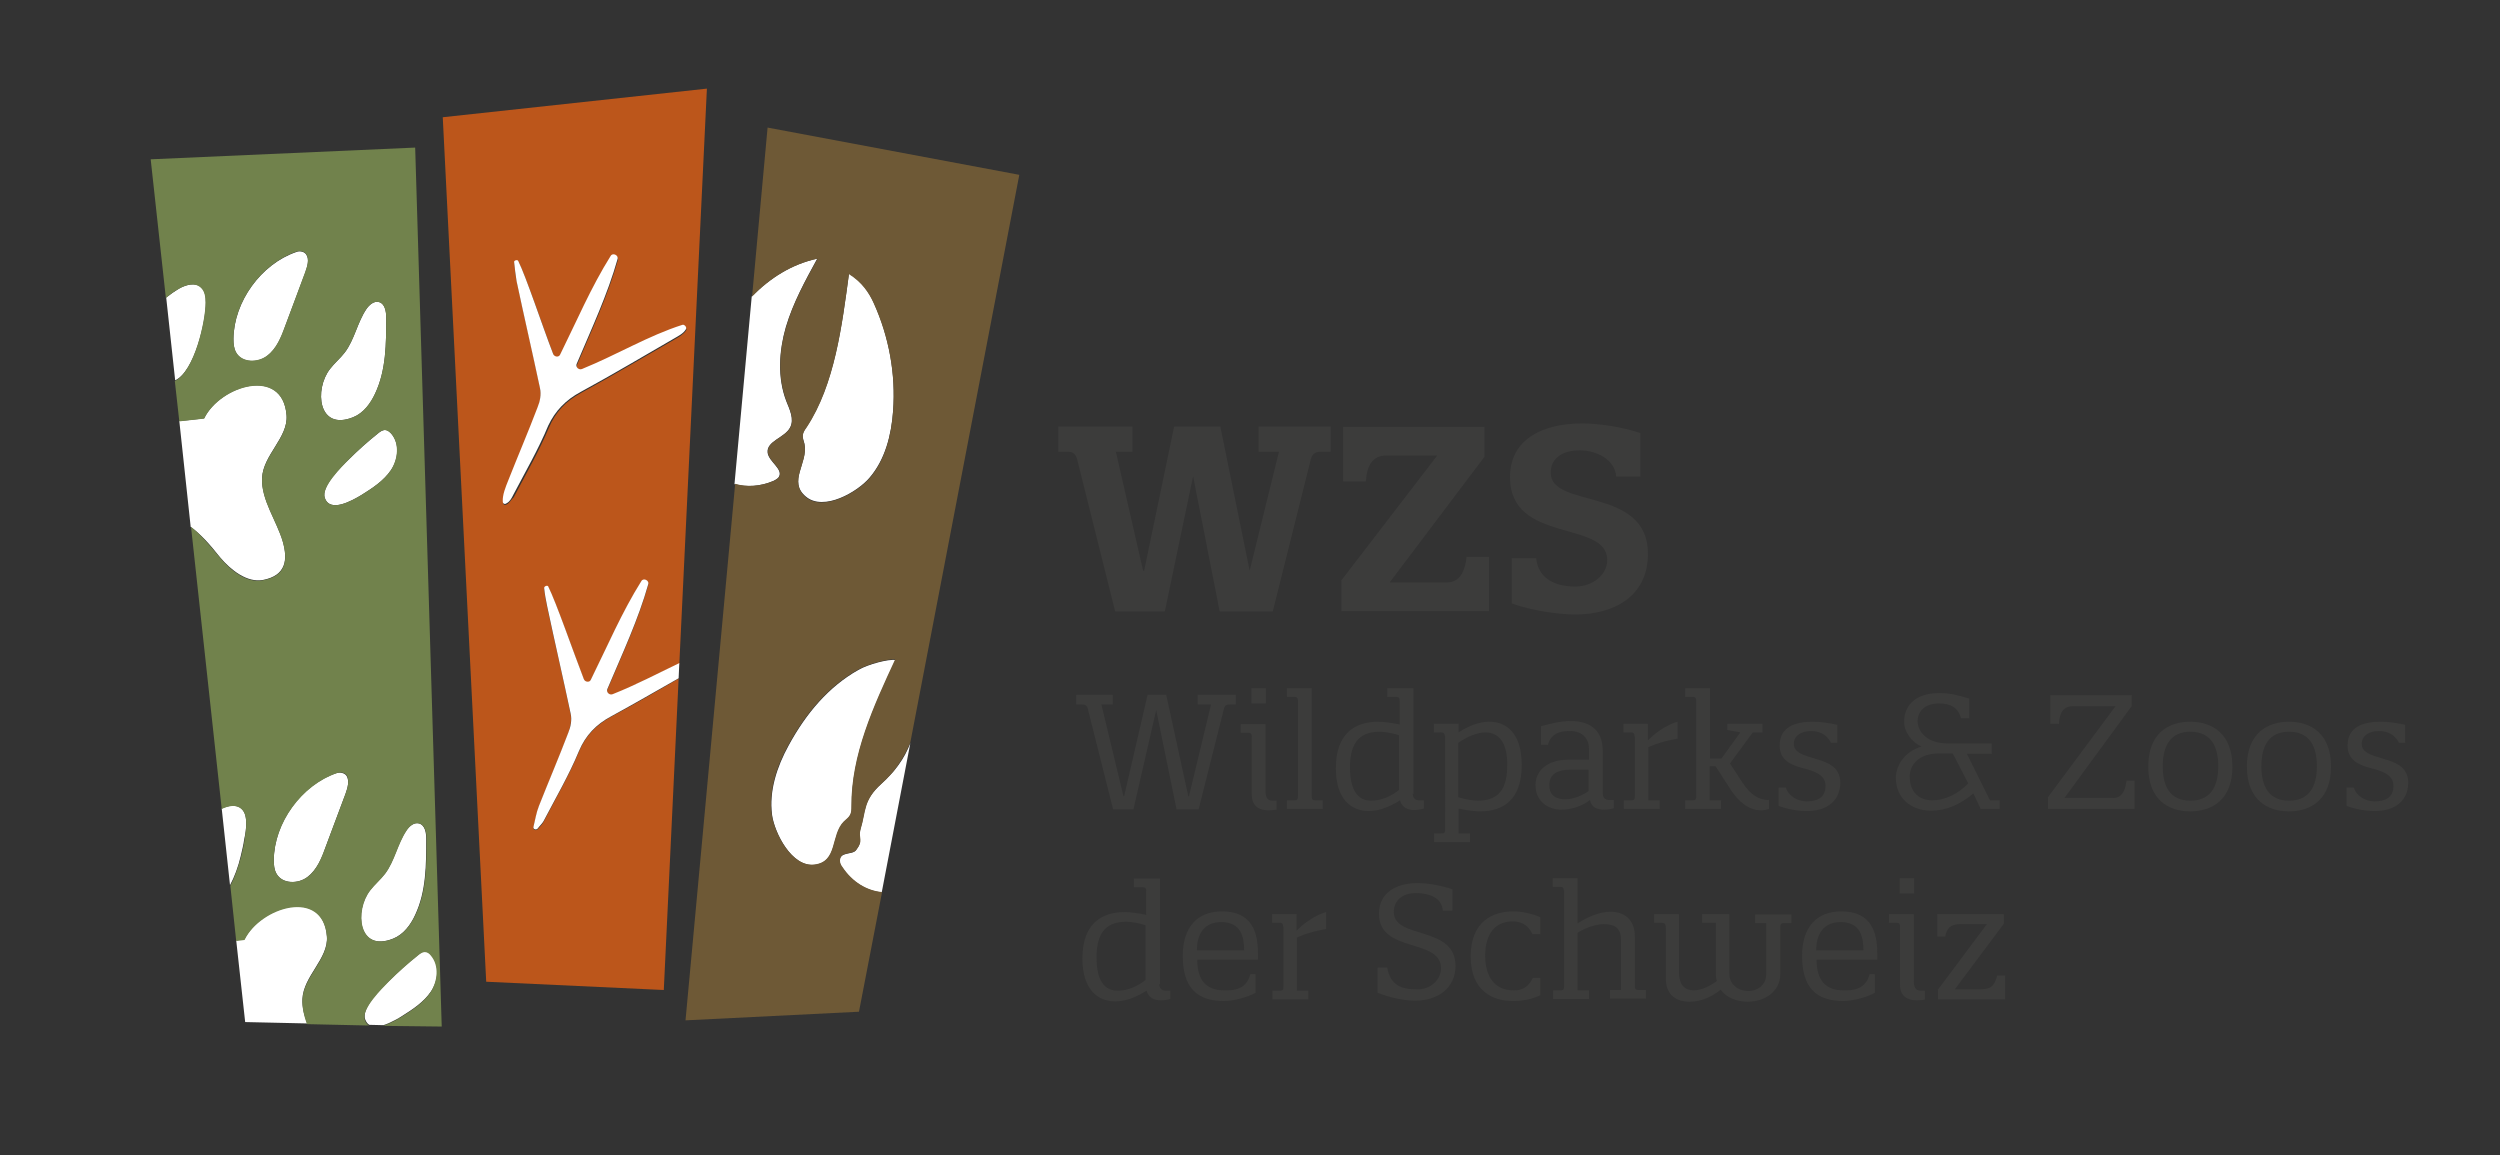 <?xml version="1.0" encoding="utf-8"?>
<!-- Generator: Adobe Illustrator 26.4.1, SVG Export Plug-In . SVG Version: 6.00 Build 0)  -->
<svg version="1.0" id="Ebene_1" xmlns="http://www.w3.org/2000/svg" xmlns:xlink="http://www.w3.org/1999/xlink" x="0px" y="0px"
	 width="725px" height="335px" viewBox="0 0 725 335" style="enable-background:new 0 0 725 335;" xml:space="preserve">
<rect x="0" y="0" width="725" height="335" fill="#333333" stroke="none"/>
<style type="text/css">
	.st0{fill:#BC561B;}
	.st1{fill:#FFFFFF;}
	.st2{fill:#3C3C3B;}
	.st3{fill:none;}
	.st4{fill:#71824C;}
	.st5{fill:#6E5936;}
</style>
<g>
	<path class="st0" d="M167.9,218c-2.9,6.9-6.7,13.5-10.2,20.2c-0.4,0.9-1.2,1.6-1.8,2.3c-0.2,0.2-0.5,0.3-0.8,0.2
		c-0.3-0.1-0.5-0.5-0.4-0.7c0.5-2.1,0.9-4.2,1.6-6.1c2.8-7.1,5.8-14.1,8.5-21.2c0.6-1.7,1-3.7,0.7-5.5c-2.1-10.4-4.6-20.7-6.8-31.1
		c-0.4-1.8-0.7-3.5-0.9-5.4c0-0.5,0.9-0.8,1.2-0.4c2.3,4.6,7.1,18.5,10.3,26.8c0.3,0.9,1.6,1,2,0.3c4.8-9.6,9-19.5,14.7-28.7
		c0.6-1,2.3-0.2,2,0.9c-2.9,10.3-7.5,20.1-11.9,30.5c-0.3,0.8,0.7,1.7,1.6,1.4c6.8-2.8,13-6.1,19.3-8.9l8-166.9L128.4,34l12.6,250.7
		l51.5,2.4l4.3-90.3c-6.4,3.7-12.9,7.5-19.5,11C172.8,210.3,169.8,213.4,167.9,218z M147.1,146.2c-0.2,0.1-0.5,0.3-0.8,0.2
		c-0.3-0.1-0.4-0.4-0.4-0.7c-0.1-1.9,0.9-4.2,1.6-6.1c2.8-7.1,5.8-14.1,8.5-21.2c0.6-1.7,1-3.7,0.7-5.5c-2.1-10.4-4.6-20.7-6.8-31.1
		c-0.4-1.8-0.6-3.7-0.7-5.5c0-0.5,1-0.7,1.2-0.3c2.3,4.6,6.9,18.5,10.1,26.9c0.3,0.9,1.6,1,2,0.3c4.8-9.6,9-19.5,14.7-28.7
		c0.6-1,2.3-0.2,2,0.9c-2.9,10.3-7.5,20.1-11.9,30.5c-0.3,0.8,0.7,1.7,1.6,1.4c10.2-4.2,19-9.5,29.1-12.8c0.3-0.1,0.6,0,0.8,0.3
		l0.1,0.1c0.2,0.3,0.2,0.6,0.1,0.9c-0.8,1.2-2.1,1.9-3.3,2.6c-9,5.2-18,10.5-27.1,15.5c-4.5,2.4-7.5,5.6-9.4,10.1
		c-2.9,6.9-6.7,13.5-10.2,20.2C148.4,144.7,147.9,145.7,147.1,146.2z"/>
	<path class="st1" d="M168.5,113.6c9.2-5,18.1-10.3,27.1-15.5c1.2-0.7,2.6-1.4,3.3-2.6c0.2-0.2,0.1-0.6-0.1-0.9l-0.1-0.1
		c-0.2-0.2-0.5-0.4-0.8-0.3c-10,3.2-18.8,8.6-29.1,12.8c-0.9,0.4-1.9-0.5-1.6-1.4c4.4-10.4,9-20.2,11.9-30.5c0.3-1.1-1.4-1.9-2-0.9
		c-5.7,9.1-9.9,19-14.7,28.7c-0.4,0.8-1.7,0.6-2-0.3c-3.2-8.3-7.8-22.3-10.1-26.9c-0.2-0.5-1.3-0.2-1.2,0.3c0.2,1.9,0.4,3.7,0.7,5.5
		c2.2,10.4,4.6,20.7,6.8,31.1c0.4,1.8,0,3.8-0.7,5.5c-2.7,7.1-5.7,14.1-8.5,21.2c-0.8,2-1.7,4.2-1.6,6.1c0,0.3,0.1,0.6,0.4,0.7
		c0.3,0.1,0.5,0,0.8-0.2c0.9-0.5,1.4-1.5,1.8-2.3c3.5-6.7,7.3-13.2,10.2-20.2C161,119.2,164,116,168.5,113.6z"/>
	<rect x="196.9" y="192.4" class="st1" width="0" height="4.4"/>
	<path class="st1" d="M177.7,201.3c-0.9,0.4-1.9-0.5-1.6-1.4c4.4-10.4,9-20.2,11.9-30.5c0.3-1.1-1.4-1.9-2-0.9
		c-5.7,9.1-9.9,19-14.7,28.7c-0.4,0.8-1.7,0.6-2-0.3c-3.2-8.3-8-22.2-10.3-26.8c-0.2-0.5-1.2-0.1-1.2,0.4c0.2,1.9,0.5,3.5,0.9,5.4
		c2.2,10.4,4.6,20.7,6.8,31.1c0.4,1.8,0,3.8-0.7,5.5c-2.7,7.1-5.7,14.1-8.5,21.2c-0.8,2-1.1,4.1-1.6,6.1c-0.1,0.3,0.1,0.6,0.4,0.7
		c0.3,0.1,0.6,0,0.8-0.2c0.6-0.8,1.4-1.5,1.8-2.3c3.5-6.7,7.3-13.2,10.2-20.2c1.9-4.5,4.9-7.7,9.4-10.1c6.6-3.6,13-7.3,19.5-11
		l0.2-4.4C190.7,195.3,184.5,198.6,177.7,201.3z"/>
</g>
<g>
	<path class="st2" d="M369.1,177.3h-15.4l-7.7-39.2l-8.2,39.2h-14.4l-11-44c-0.3-1.3-1-2.3-2.7-2.3h-2.8v-7.3h21.5v7.3h-4.8
		l7.9,34.5h0.3l8.7-41.8h13.4l8.5,41.8l8.5-34.5h-5.9v-7.3h20.9v7.3h-3.1c-1.6,0-2.4,1-2.7,2.3L369.1,177.3z"/>
	<path class="st2" d="M430.4,132.6L403,168.9h16.7c4.1,0,5.3-4.2,5.6-7.4h6.5v15.7H389v-8.9l27.8-36.2H402c-3.9,0-5.6,2.8-5.9,7.5
		h-6.6v-15.8h41V132.6z"/>
	<path class="st2" d="M466.1,162.4c0-11.7-28.2-4.6-28.2-24c0-11.4,10-15.6,20.9-15.6c4.8,0,11.7,1,16.9,2.8v12.6h-7
		c-0.3-4.8-5.6-7.6-10.5-7.6c-5.4,0-8.5,2.5-8.5,6.5c0,10.5,28.2,3.9,28.2,23.5c0,12.4-9.9,17.6-21.1,17.6c-4.8,0-12.5-1.1-18.4-3.2
		v-13.1h7.1c0.5,5.3,4.7,8.2,11.3,8.2C462,170.1,466.1,166.6,466.1,162.4z"/>
	<path class="st2" d="M347.6,234.7h-6.4l-5.9-28.8l-6.6,28.8h-5.9l-7.4-29.4c-0.2-0.7-0.7-1-1.6-1h-1.7v-2.8h10.6v2.8h-3.3l6.4,26.6
		h0.2l6.8-29.4h5.4l6.4,29.4h0.2l6.4-26.6h-3.9v-2.8h11.1v2.8h-1.8c-0.9,0-1.4,0.3-1.6,1L347.6,234.7z"/>
	<path class="st2" d="M369.1,232.2c0.7,0,0.9,0,1.1,0v2.6c-0.7,0.1-1.5,0.2-2.3,0.2c-2.5,0-4.9-1-4.9-4.6v-16.8
		c0-1.1-0.6-1.1-1.2-1.1h-2v-2.5h7.2v19.4C367,231.2,367.5,232.2,369.1,232.2z M362.9,199.6h4.2v4.4h-4.2V199.6z"/>
	<path class="st2" d="M380.4,231c0,1.1,0.6,1.1,1.2,1.1h2v2.5h-10.4v-2.5h2c0.7,0,1.2,0,1.2-1.1v-27.8c0-1.1-0.6-1.1-1.2-1.1h-2
		v-2.5h7.2V231z"/>
	<path class="st2" d="M409.7,230.2c0,1.1,0.6,1.9,1.9,1.9h1.3v2.4c-0.8,0.2-1.7,0.4-2.7,0.4c-1.8,0-3.6-0.6-4.2-2.8
		c-3.2,2-6.2,3.1-9.1,3.1c-5,0-9.5-3.4-9.5-12.4c0-10.2,5.6-13.5,12.3-13.5c1.8,0,4.2,0.4,6.2,0.8v-6.9c0-1.1-0.6-1.1-1.2-1.1h-2.4
		v-2.5h7.6V230.2z M397.6,232.2c2.9,0,5.7-1.2,8.1-3.1v-15.9c-1.6-0.5-4-1-5.6-1c-6.7,0-8.6,4.3-8.6,10.4
		C391.5,229.3,393.9,232.2,397.6,232.2z"/>
	<path class="st2" d="M419,213.5c0-1-0.6-1.1-1.2-1.1h-2v-2.5h7.2v2.5c3-2,6.1-3.1,8.9-3.1c5,0,9.4,3.4,9.4,12.5
		c0,10.2-5.4,13.5-12.1,13.5c-1.8,0-4.2-0.4-6.2-0.8v7.2h3.3v2.5h-10.4v-2.5h2c0.7,0,1.2,0,1.2-1.1V213.5z M430.8,212.4
		c-2.3,0-5.1,1.1-7.9,3v15.8c1.6,0.5,4,1,5.7,1c6.7,0,8.5-4.3,8.5-10.3C437.2,215.2,434.5,212.4,430.8,212.4z"/>
	<path class="st2" d="M460.8,220.4v-3.3c0-2.7-1.7-5.1-5.5-5.1c-1.8,0-5.4,0.1-6.4,4h-2v-5.4c2.6-0.7,5.7-1.5,8.5-1.5
		c5,0,9.4,2,9.4,8.7v12.3c0,1.1,0.6,1.9,1.9,1.9h1.3v2.4c-0.8,0.2-1.7,0.4-2.7,0.4c-1.9,0-3.8-0.5-4.2-2.8c-2.5,2-5.9,2.8-8.3,2.8
		c-3.7,0-7.5-2.3-7.5-7.1c0-4.1,3.2-7.4,9.7-7.4H460.8z M460.8,223.2h-5.4c-3.3,0-6.1,1-6.1,4.5c0,3.1,2.1,4.1,4.6,4.1
		c2.4,0,5.2-1.2,6.8-2.4V223.2z"/>
	<path class="st2" d="M474,213.5c0-1.1-0.6-1.1-1.2-1.1h-2v-2.5h7.1v4.8c4.5-4.5,8.6-5.4,8.6-5.4v4.9c-5.7,1-8.5,2.5-8.5,2.5v15.4
		h3.3v2.5h-10.4v-2.5h2c0.7,0,1.2,0,1.2-1.1V213.5z"/>
	<path class="st2" d="M504.7,212.4l-3.8-0.7v-1.8h10.2v2.5h-2.8l-6.6,9l3.5,5.4c2.6,4,5.1,5.2,7.8,5.2v2.6c-0.8,0.2-1.5,0.4-2.3,0.4
		c-3.6,0-6.6-2.6-8.8-6l-4.4-6.8h-1.7v9.9h3.3v2.5h-10.4v-2.5h2c0.7,0,1.2,0,1.2-1.1v-27.8c0-1.1-0.6-1.1-1.2-1.1h-2v-2.5h7.2V220
		h3.3L504.7,212.4z"/>
	<path class="st2" d="M524,235.2c-2.8,0-5.9-0.6-8.2-1.5v-5.3h2.1c0.7,2.4,3.4,4,6,4c3,0,5.5-1,5.5-4.5c0-3.4-3.6-4.4-6.8-5.2
		c-3.3-0.9-6.5-2.3-6.5-6.5c0-5.4,4.5-6.9,9.6-6.9c2.4,0,4.9,0.4,7.1,0.9v5.2h-1.8c-1.2-2.4-3.4-3.4-5.8-3.4c-2.9,0-5,1.4-5,3.7
		c0,2.5,2.7,3.3,6.1,4.3c3.3,1,7.4,2.1,7.4,7.1C533.5,232.9,529.1,235.2,524,235.2z"/>
	<path class="st2" d="M577.6,215.6v3h-7.2l6.7,13.5h2.8v2.5h-5.5l-2.1-4.5c-4,3.3-8,5-12.3,5c-5.7,0-10.2-3.6-10.2-9.5
		c0-3.3,2.2-7.5,7.4-9.1c-2.8-1.3-5-4.2-5-7.2c0-4.8,3.4-8.3,10.1-8.3c3.2,0,5.2,0.5,8.8,1.6v5.7h-2.4c-0.9-3.3-3.3-4.3-6.4-4.3
		c-4.6,0-6.2,2.8-6.2,5.1c0,2.4,2,6.5,8.8,6.5H577.6z M560.4,232.1c3.5,0,7.4-1.8,10.4-4.9l-4.5-8.7h-4c-6,0-8.5,3.4-8.5,6.8
		C553.9,230,556.8,232.1,560.4,232.1z"/>
	<path class="st2" d="M618.1,204.9l-19.4,26.5h14.2c2.8,0,3.5-2.8,3.8-5h2.3v8.2h-25.1v-3.4l19.6-26.4h-12.3c-2.6,0-3.9,1.5-4.1,5.1
		h-2.5v-8.3h23.6V204.9z"/>
	<path class="st2" d="M635.2,209.3c6.2,0,12.2,3.4,12.2,13s-5.9,13-12.2,13c-6.3,0-12.2-3.3-12.2-13
		C623,212.6,628.9,209.3,635.2,209.3z M635.2,232.2c5.8,0,8.1-4,8.1-10s-2.3-10-8.1-10c-5.7,0-8,4-8,10S629.4,232.2,635.2,232.2z"/>
	<path class="st2" d="M663.8,209.3c6.3,0,12.2,3.4,12.2,13s-5.9,13-12.2,13c-6.2,0-12.2-3.3-12.2-13
		C651.6,212.6,657.6,209.3,663.8,209.3z M663.8,232.2c5.8,0,8.1-4,8.1-10s-2.3-10-8.1-10c-5.7,0-8,4-8,10S658.1,232.2,663.8,232.2z"
		/>
	<path class="st2" d="M688.7,235.2c-2.8,0-5.9-0.6-8.2-1.5v-5.3h2.1c0.7,2.4,3.4,4,6,4c3,0,5.5-1,5.5-4.5c0-3.4-3.6-4.4-6.8-5.2
		c-3.3-0.9-6.5-2.3-6.5-6.5c0-5.4,4.5-6.9,9.6-6.9c2.4,0,4.9,0.4,7.1,0.9v5.2h-1.8c-1.2-2.4-3.4-3.4-5.8-3.4c-2.9,0-5,1.4-5,3.7
		c0,2.5,2.7,3.3,6.1,4.3c3.3,1,7.4,2.1,7.4,7.1C698.2,232.9,693.8,235.2,688.7,235.2z"/>
	<path class="st2" d="M336.2,285.4c0,1.1,0.6,1.9,1.9,1.9h1.3v2.4c-0.8,0.2-1.7,0.4-2.7,0.4c-1.8,0-3.6-0.6-4.2-2.8
		c-3.2,2-6.2,3.1-9.1,3.1c-5,0-9.5-3.4-9.5-12.4c0-10.2,5.6-13.5,12.3-13.5c1.8,0,4.2,0.4,6.2,0.8v-6.9c0-1.1-0.6-1.1-1.2-1.1h-2.4
		v-2.5h7.6V285.4z M324.1,287.3c2.9,0,5.7-1.2,8.1-3.1v-15.9c-1.6-0.5-4-1-5.6-1c-6.7,0-8.6,4.3-8.6,10.4
		C318,284.5,320.4,287.3,324.1,287.3z"/>
	<path class="st2" d="M362.6,282.5h1.5v5.4c-2.4,1.4-6.7,2.4-9.1,2.4c-7.9,0-12-3.9-12-13.1c0-8.3,4.2-12.9,11.4-12.9
		c8.7,0,10.4,6.1,10.4,12.1v1.9h-17.6c0,6.2,2.8,8.9,7.8,8.9C357.9,287.3,361.5,286.9,362.6,282.5z M360.8,275.6
		c0-3.7-0.8-8.2-6.6-8.2c-5,0-7.1,3.5-7.1,8.2H360.8z"/>
	<path class="st2" d="M372.1,268.7c0-1.1-0.6-1.1-1.2-1.1h-2v-2.5h7.1v4.8c4.5-4.5,8.6-5.4,8.6-5.4v4.9c-5.7,1-8.5,2.5-8.5,2.5v15.4
		h3.3v2.5h-10.4v-2.5h2c0.7,0,1.2,0,1.2-1.1V268.7z"/>
	<path class="st2" d="M417.9,280.8c0-8.8-18-4.3-18-15.8c0-6.3,5.2-8.9,11.2-8.9c3,0,7,0.7,10.1,1.8v6.2h-2.8
		c-0.2-3.8-4-5.1-7.8-5.1c-4.1,0-6.4,2.3-6.4,5.5c0,8,17.9,3.8,17.9,15.6c0,6.3-5,10.1-11.7,10.1c-3,0-7.1-0.8-10.9-2.3v-7.3h2.8
		c0.9,5.2,4.2,6.3,8.5,6.3C414.8,287.1,417.9,284.1,417.9,280.8z"/>
	<path class="st2" d="M444.5,283.6h2.2v5c-2.2,1.1-5.1,1.7-7.9,1.7c-5.7,0-12.3-2.7-12.3-13c0-10.2,6.6-13,12.3-13
		c2.9,0,5.9,0.8,7.9,1.7v4.9h-2.3c-0.8-1.9-2.6-3.7-5.7-3.7c-5.2,0-8,3.7-8,10c0,5.8,2.6,10,8.2,10
		C441.6,287.3,443.4,286,444.5,283.6z"/>
	<path class="st2" d="M453.5,258.3c0-1.1-0.6-1.1-1.2-1.1h-2v-2.5h7.2v13.1c2.8-1.9,6.5-3.4,9.5-3.4c3.8,0,7.1,2,7.1,7.2v14.4
		c0,1.1,0.6,1.1,1.2,1.1h2v2.5h-10.4v-2.5h3.2v-14.4c0-3.5-1.7-4.7-5-4.7c-2.3,0-5.5,1.1-7.6,2.5v16.7h3.3v2.5h-10.4v-2.5h2
		c0.7,0,1.2,0,1.2-1.1V258.3z"/>
	<path class="st2" d="M481.7,267.6h-2v-2.5h7.2v16.7c0,4,1.8,5.4,4.3,5.4c2.1,0,4.5-1.1,6.7-2.7c0,0-0.3-0.8-0.3-2v-14.9h-4v-2.5
		h7.9v17.2c0,3.4,2.8,5.1,5.5,5.1c2.6,0,5.2-1.7,5.2-4.8v-14.9H509v-2.5h10.5v2.5h-2c-0.7,0-1.2,0-1.2,1.1v13.5
		c0,5.5-4.8,8.2-9.5,8.2c-3.1,0-6.2-1.2-7.8-3.5c-2.6,2.1-5.7,3.5-9,3.5c-3.7,0-6.9-1.8-6.9-6.7v-14.9
		C483,267.6,482.4,267.6,481.7,267.6z"/>
	<path class="st2" d="M542.2,282.5h1.5v5.4c-2.4,1.4-6.7,2.4-9.1,2.4c-7.9,0-12-3.9-12-13.1c0-8.3,4.2-12.9,11.4-12.9
		c8.7,0,10.4,6.1,10.4,12.1v1.9h-17.6c0,6.2,2.8,8.9,7.8,8.9C537.4,287.3,541.1,286.9,542.2,282.5z M540.4,275.6
		c0-3.7-0.8-8.2-6.6-8.2c-5,0-7.1,3.5-7.1,8.2H540.4z"/>
	<path class="st2" d="M557.1,287.3c0.7,0,0.9,0,1.1,0v2.6c-0.7,0.1-1.5,0.2-2.3,0.2c-2.5,0-4.9-1-4.9-4.6v-16.8
		c0-1.1-0.6-1.1-1.2-1.1h-2v-2.5h7.2v19.4C555,286.3,555.5,287.3,557.1,287.3z M550.9,254.7h4.2v4.4h-4.2V254.7z"/>
	<path class="st2" d="M568.4,268c-3.1,0-3.9,1.6-4.3,3.6h-2.3v-6.5h19.3v2.8l-14.2,19h7.3c3.6,0,4.2-1.3,5-4h2.3v6.9H562V287
		l14.2-19H568.4z"/>
</g>
<g>
	<path class="st3" d="M69.9,248.4c0.4-1.7,0.8-3.3,1-4.8C70.6,245.1,70.3,246.7,69.9,248.4z"/>
	<path class="st1" d="M102.4,121c3-1.2,5.1-4,6.4-6.9c3.2-6.8,3.2-14.5,3.2-22c0-1.8-0.4-4.1-2.1-4.5c-1.5-0.4-2.9,0.9-3.7,2.1
		c-2.6,3.9-3.4,8.8-6.2,12.5c-1.3,1.7-3,3.1-4.3,4.8C91.1,112.9,92.2,125.1,102.4,121z"/>
	<path class="st1" d="M109.6,125.7c-3,2.4-5.8,4.9-8.5,7.6c-2,1.9-8.1,7.8-6.9,11.1c1.5,4.4,7.9,0.8,10.7-0.9c3.2-2,6.4-4.1,8.5-7.2
		c2.1-3.1,2.6-7.6,0.1-10.5c-0.5-0.6-1.1-1.1-1.8-1.1C110.9,124.7,110.2,125.2,109.6,125.7z"/>
	<path class="st1" d="M63.8,161.6c3.2,3.8,7.9,7.4,12.4,6.6c6.8-1.3,7.3-5.9,5.8-11.2c-1.7-5.9-6.3-12.1-6-18.4
		c0.3-6.7,7.6-11.7,7.1-18.2c-1.1-14.3-19.3-8.6-23.9,0.9c-1.9,0.3-4.4,0.5-7.2,0.8l3.3,30.7C58.3,155,60.8,157.8,63.8,161.6z"/>
	<path class="st1" d="M71.4,238.9c0-1.6-0.2-3.3-1.4-4.4c-1.5-1.3-3.8-0.9-5.7,0l2.4,22.2c1.3-2.4,2.4-5.4,3.1-8.4
		c0.4-1.7,0.8-3.3,1-4.8C71.2,241.7,71.4,240.1,71.4,238.9z"/>
	<path class="st1" d="M121.5,238.8c-1.5-0.4-2.9,0.9-3.7,2.1c-2.6,3.9-3.4,8.8-6.2,12.5c-1.3,1.7-3,3.1-4.3,4.8
		c-4.6,5.9-3.5,18.1,6.7,14c3-1.2,5.1-4,6.4-6.9c3.2-6.8,3.2-14.5,3.2-22C123.6,241.6,123.3,239.3,121.5,238.8z"/>
	<path class="st1" d="M97.6,224.2L97.6,224.2c-10.2,3.4-18.1,14.4-18.2,25.2c0,1.4,0.1,2.8,0.8,4c1.7,3,6.3,3,9,0.9
		c2.7-2.1,4.1-5.4,5.2-8.6c1.9-5.2,3.9-10.3,5.8-15.5c0.6-1.7,1.2-3.7,0.3-5.2C99.9,224.1,98.5,223.9,97.6,224.2z"/>
	<path class="st1" d="M88.8,73.8c-0.6-0.9-2-1.1-2.9-0.7l0,0c-10.2,3.5-18.1,14.4-18.2,25.2c0,1.4,0.1,2.8,0.8,4c1.7,3,6.3,3,9,0.9
		c2.7-2.1,4.1-5.4,5.2-8.6c1.9-5.2,3.9-10.3,5.8-15.5C89.1,77.3,89.8,75.3,88.8,73.8z"/>
	<path class="st1" d="M87.7,289.7c0.3-6.7,7.6-11.7,7.1-18.2c-1.1-14.3-19.3-8.6-23.9,0.9c-0.7,0.1-1.5,0.2-2.4,0.3l2.6,23.7l18,0.4
		C88.2,294.5,87.6,292.1,87.7,289.7z"/>
	<path class="st1" d="M59.7,87.7c0-1.6-0.2-3.3-1.4-4.4c-1.7-1.5-4.4-0.7-6.4,0.4c-1.3,0.8-2.6,1.7-3.7,2.6l2.6,24
		C56.5,107.6,59.7,93,59.7,87.7z"/>
	<path class="st1" d="M116,295c0.2-0.1,0.4-0.2,0.5-0.3c3.2-2,6.4-4.1,8.5-7.2c2.1-3.1,2.6-7.6,0.1-10.5c-0.5-0.6-1.1-1.1-1.8-1.1
		c-0.8,0-1.4,0.5-2,1c-3,2.4-5.8,4.9-8.5,7.6c-2,1.9-8.1,7.8-6.9,11.1c0.3,0.8,0.7,1.3,1.2,1.6l4.1,0.1c1.3-0.4,2.5-1,3.6-1.6
		C115.2,295.5,115.7,295.3,116,295z"/>
	<path class="st4" d="M128.1,297.7l-7.7-254.9l-76.7,3.4l4.4,40.2c1.2-1,2.4-1.9,3.7-2.6c2-1.2,4.7-2,6.4-0.4c1.2,1,1.4,2.8,1.4,4.4
		c0,5.3-3.2,19.9-8.9,22.7l1.3,11.7c2.7-0.3,5.2-0.6,7.2-0.8c4.6-9.5,22.8-15.2,23.9-0.9c0.5,6.5-6.8,11.5-7.1,18.2
		c-0.3,6.3,4.3,12.5,6,18.4c1.5,5.3,1.1,9.9-5.8,11.2c-4.5,0.9-9.2-2.7-12.4-6.6c-3.1-3.7-5.5-6.6-8.4-8.9l8.9,81.8
		c1.9-0.9,4.2-1.4,5.7,0c1.2,1,1.4,2.8,1.4,4.4c0,1.2-0.2,2.8-0.5,4.7c-0.2,1.5-0.6,3.1-1,4.8c-0.8,2.9-1.8,5.9-3.1,8.4l1.7,16
		c0.9-0.1,1.7-0.2,2.4-0.3c4.6-9.5,22.8-15.2,23.9-0.9c0.5,6.5-6.8,11.5-7.1,18.2c-0.1,2.4,0.5,4.8,1.3,7.1l18,0.4
		c-0.5-0.3-0.9-0.8-1.2-1.6c-1.1-3.2,5-9.1,6.9-11.1c2.7-2.7,5.5-5.2,8.5-7.6c0.6-0.5,1.3-1,2-1c0.7,0,1.4,0.5,1.8,1.1
		c2.4,2.9,1.9,7.3-0.1,10.5c-2.1,3.1-5.3,5.2-8.5,7.2c-0.2,0.1-0.3,0.2-0.5,0.3c-0.4,0.2-0.8,0.5-1.2,0.7c-1.1,0.6-2.4,1.2-3.6,1.6
		h0l0,0L128.1,297.7z M113.5,125.8c2.4,2.9,1.9,7.3-0.1,10.5c-2.1,3.1-5.3,5.2-8.5,7.2c-2.8,1.7-9.2,5.3-10.7,0.9
		c-1.1-3.2,5-9.1,6.9-11.1c2.7-2.7,5.5-5.2,8.5-7.6c0.6-0.5,1.3-1,2-1C112.4,124.8,113,125.3,113.5,125.8z M95.7,107
		c1.3-1.7,3-3.1,4.3-4.8c2.8-3.7,3.6-8.6,6.2-12.5c0.9-1.3,2.2-2.5,3.7-2.1c1.7,0.5,2.1,2.7,2.1,4.5c0,7.5,0,15.2-3.2,22
		c-1.4,2.9-3.4,5.7-6.4,6.9C92.2,125.1,91.1,112.9,95.7,107z M82.7,94.5c-1.2,3.2-2.5,6.6-5.2,8.6c-2.7,2.1-7.3,2.1-9-0.9
		c-0.7-1.2-0.8-2.6-0.8-4c0.1-10.7,8.1-21.7,18.2-25.2l0,0c0.9-0.4,2.3-0.2,2.9,0.7c1,1.5,0.3,3.5-0.3,5.2
		C86.6,84.2,84.6,89.3,82.7,94.5z M100.2,230.2c-1.9,5.2-3.9,10.3-5.8,15.5c-1.2,3.2-2.5,6.6-5.2,8.6c-2.7,2.1-7.3,2.1-9-0.9
		c-0.7-1.2-0.8-2.6-0.8-4c0.1-10.7,8.1-21.7,18.3-25.2l0,0c0.9-0.4,2.3-0.2,2.9,0.7C101.4,226.5,100.8,228.5,100.2,230.2z
		 M120.5,265.3c-1.4,2.9-3.4,5.7-6.4,6.9c-10.2,4.1-11.3-8.1-6.7-14c1.3-1.7,3-3.1,4.3-4.8c2.8-3.7,3.6-8.6,6.2-12.5
		c0.8-1.3,2.2-2.5,3.7-2.1c1.7,0.5,2.1,2.7,2.1,4.5C123.7,250.8,123.7,258.6,120.5,265.3z"/>
	<path class="st4" d="M114.8,295.7c-1.1,0.6-2.4,1.2-3.6,1.6h0C112.4,297,113.7,296.3,114.8,295.7z"/>
	<path class="st4" d="M116,295c-0.4,0.2-0.8,0.5-1.2,0.7C115.2,295.5,115.7,295.3,116,295z"/>
</g>
<g>
	<path class="st3" d="M264,215.4L264,215.4c-0.9,2.3-2,4.4-3.4,6.3C261.9,219.8,263,217.7,264,215.4z"/>
	<path class="st3" d="M258.3,224.6c0.8-0.9,1.6-1.9,2.2-2.9C259.9,222.7,259.2,223.7,258.3,224.6z"/>
	<path class="st3" d="M258.3,224.6c-0.8,0.9-1.7,1.8-2.7,2.7C256.6,226.4,257.5,225.5,258.3,224.6z"/>
	<path class="st1" d="M248.9,194.3c-8.5,4.8-15.1,12.5-20.2,21.9c-3.4,6.2-5.7,13.2-4.8,20.1c0.7,5.2,5.7,15.3,12.4,14.5
		c6.8-0.9,4.6-8.6,8.5-12.5c0.6-0.6,1.4-1.1,1.8-1.9c0.4-0.8,0.4-1.7,0.4-2.5c-0.1-14.9,6.4-29,12.7-42.5
		C257.7,191.1,251.8,192.6,248.9,194.3z"/>
	<path class="st1" d="M233.7,144c5.2,4.4,15-1.4,18.4-5.4c4.6-5.3,6.4-12.5,6.9-19.5c0.8-10.7-1.2-21.5-5.6-31.3
		c-1.4-3.1-3.4-6.1-7.2-8.5c-2,14.8-4.1,32.1-12.3,44.5c-0.5,0.7-1,1.5-1.1,2.3c-0.1,0.9,0.3,1.7,0.5,2.6
		C234.4,134.3,228.4,139.6,233.7,144z"/>
	<path class="st1" d="M224.2,139.5c0.6-0.3,1.2-0.6,1.6-1.1c1.5-2.3-2.8-4.4-3.2-7.1c-0.4-3.4,4.9-4.3,6.5-7.3
		c1.3-2.4-0.1-5.2-1.1-7.7c-2.6-6.8-2.1-14.5-0.1-21.5c2.1-7,5.6-13.4,9.1-19.8c-7.4,1.6-13.7,5.6-19,11l-5,54.4
		C216.5,141.3,220.4,141.1,224.2,139.5z"/>
	<path class="st1" d="M258.3,224.6c-0.8,0.9-1.7,1.8-2.7,2.7c-5.5,4.9-4.5,8-6.1,13.2c-0.8,2.7,1,3.1-1.3,6.1
		c-1.1,1.4-4.7,0.3-4.7,3.1c0,0.6,0.3,1.2,0.7,1.8c2.9,4.4,7.1,6.8,11.5,7.3l8.3-43.3c-0.9,2.3-2,4.4-3.4,6.3
		C259.9,222.7,259.2,223.7,258.3,224.6z"/>
	<path class="st5" d="M222.6,37l-4.5,49c5.2-5.4,11.6-9.4,19-11c-3.5,6.4-7.1,12.8-9.1,19.8c-2.1,7-2.5,14.7,0.1,21.5
		c1,2.5,2.3,5.3,1.1,7.7c-1.6,3-6.9,3.9-6.5,7.3c0.4,2.7,4.7,4.8,3.2,7.1c-0.4,0.5-1,0.9-1.6,1.1c-3.8,1.6-7.7,1.8-11.1,0.8
		l-14.4,155.6l50.3-2.5l6.7-34.7c-4.4-0.4-8.6-2.9-11.5-7.3c-0.4-0.5-0.7-1.1-0.7-1.8c0-2.8,3.6-1.7,4.7-3.1c2.3-3,0.5-3.3,1.3-6.1
		c1.6-5.2,0.7-8.3,6.1-13.2c1-0.9,1.9-1.8,2.7-2.7c0.8-0.9,1.6-1.9,2.2-2.9c1.4-2,2.5-4.1,3.4-6.3l31.6-164.6L222.6,37z
		 M233.3,128.9c-0.2-0.9-0.6-1.7-0.5-2.6c0.1-0.9,0.6-1.6,1.1-2.3c8.2-12.4,10.3-29.7,12.3-44.5c3.8,2.4,5.8,5.4,7.2,8.5
		c4.4,9.7,6.4,20.6,5.6,31.3c-0.5,7-2.3,14.2-6.9,19.5c-3.4,3.9-13.2,9.7-18.4,5.4C228.4,139.6,234.4,134.3,233.3,128.9z
		 M246.9,233.8c0,0.9,0,1.8-0.4,2.5c-0.4,0.8-1.2,1.3-1.8,1.9c-3.9,3.9-1.7,11.7-8.5,12.5c-6.6,0.9-11.7-9.3-12.4-14.5
		c-0.9-6.9,1.4-14,4.8-20.1c5.1-9.4,11.7-17.1,20.2-21.9c3-1.7,8.8-3.2,10.8-3C253.3,204.8,246.8,218.9,246.9,233.8z"/>
</g>
</svg>
